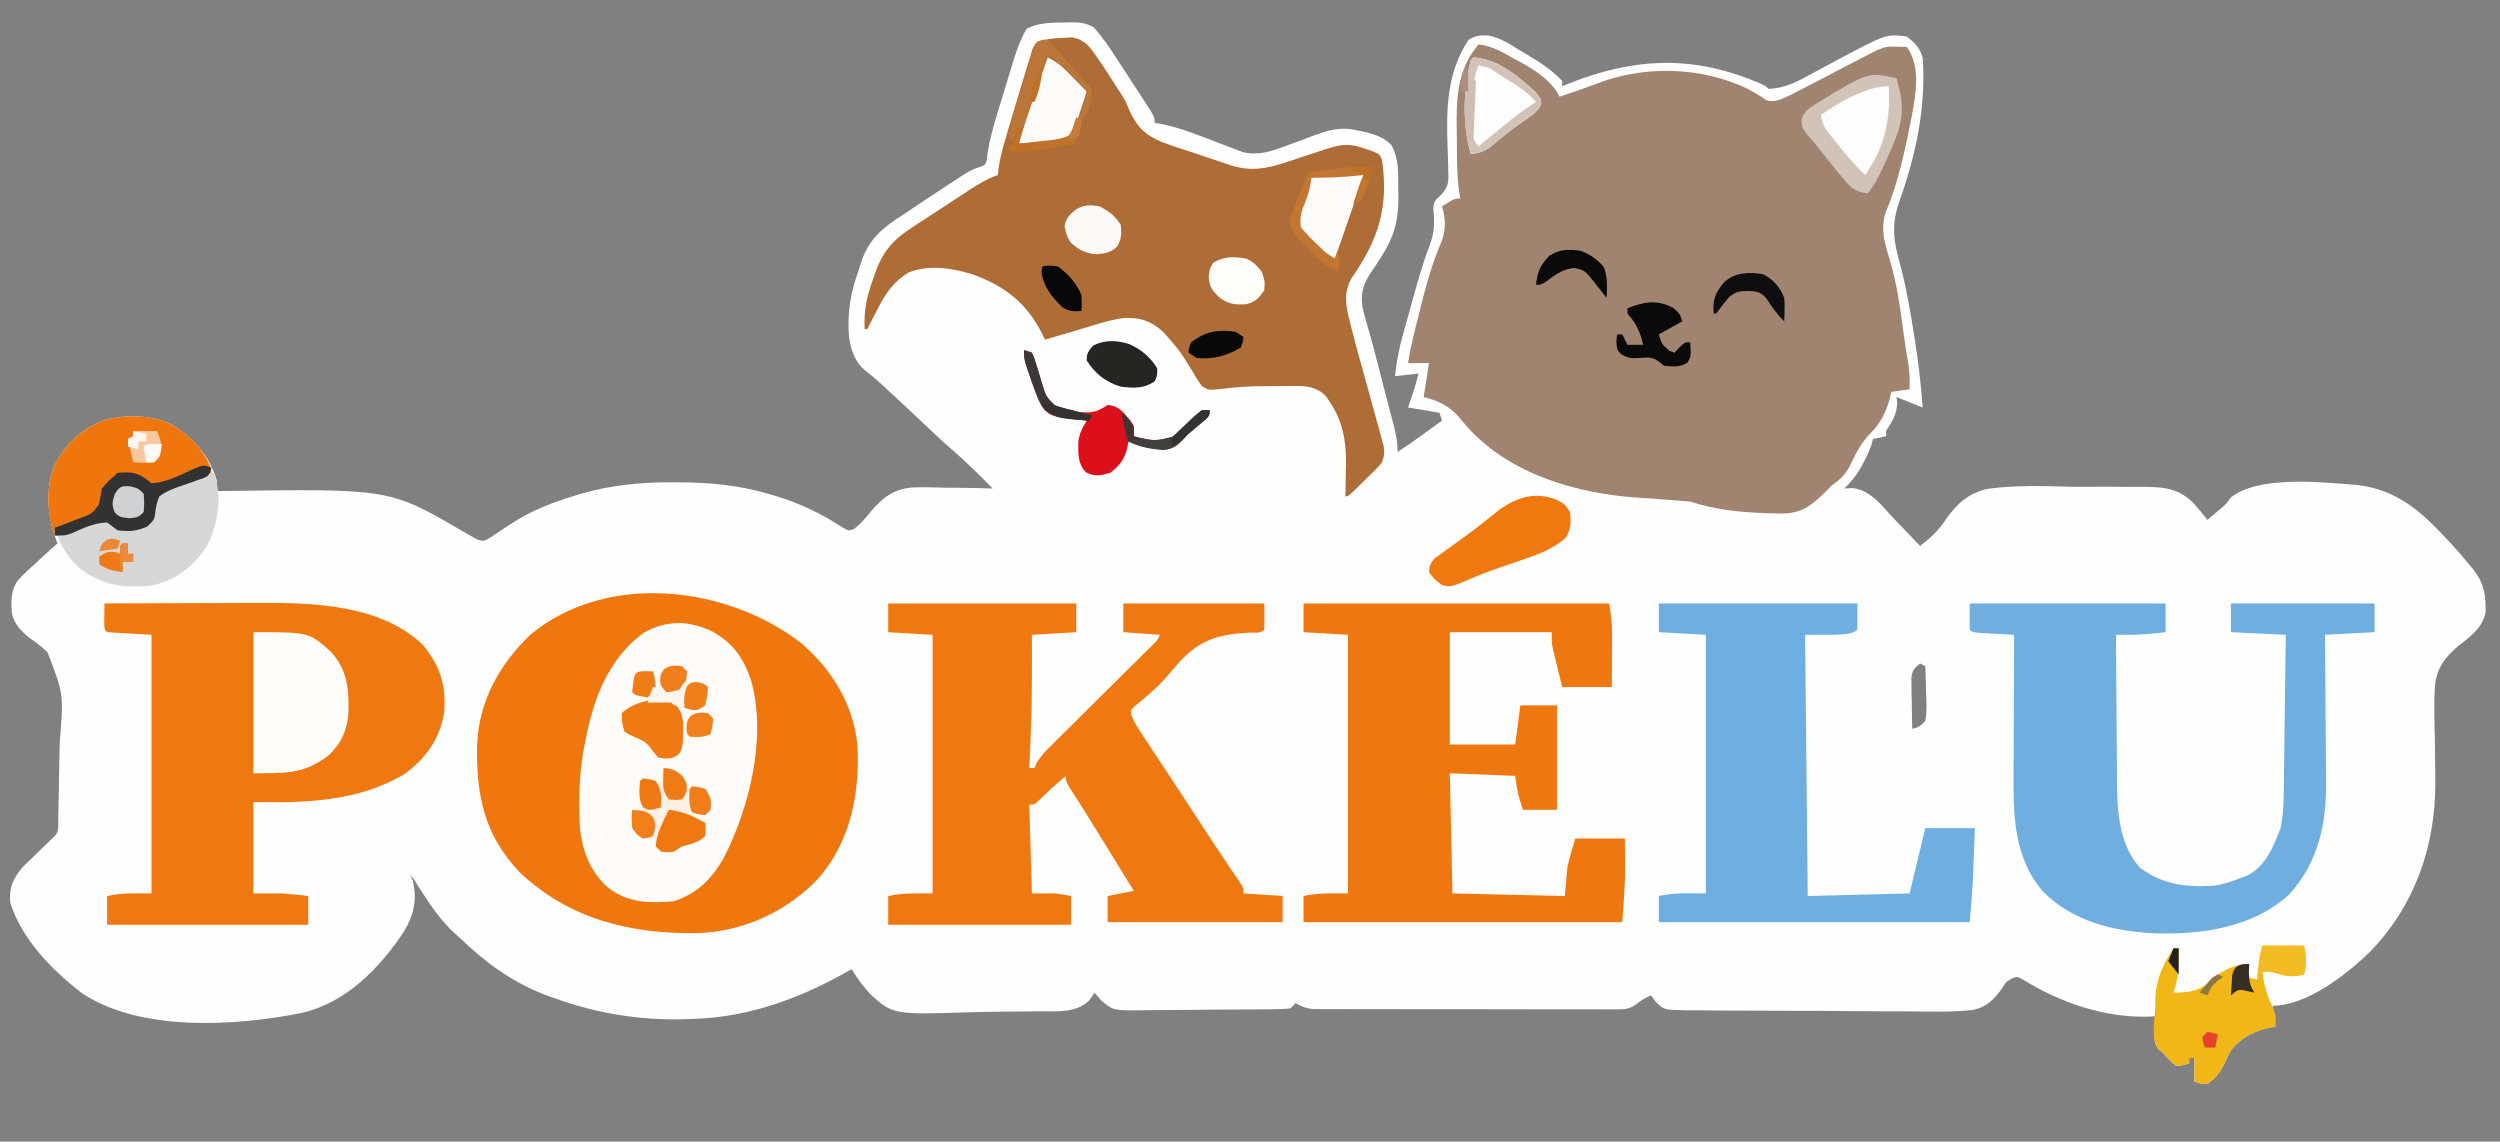 <?xml version="1.0" encoding="UTF-8"?>
<svg version="1.1" xmlns="http://www.w3.org/2000/svg" width="957" height="437">
<rect width="100%" height="100%" fill="#808080" stroke="none"/>
<path d="M0 0 C0.742 -0.024 1.484 -0.049 2.248 -0.074 C5.725 -0.093 7.936 0.106 11.035 1.77 C14.631 5.669 17.437 9.992 20.312 14.438 C20.929 15.379 21.546 16.32 22.182 17.29 C23.942 19.98 25.69 22.677 27.438 25.375 C28.26 26.628 29.082 27.881 29.906 29.133 C34.438 36.097 34.438 36.097 34.438 38.375 C35.631 38.598 36.825 38.821 38.055 39.051 C45.423 40.685 52.414 43.575 59.441 46.288 C61.27 46.991 63.108 47.674 64.945 48.355 C66.024 48.767 67.104 49.178 68.215 49.602 C74.07 51.006 79.027 49.35 84.527 47.273 C86.199 46.662 86.199 46.662 87.904 46.039 C90.217 45.18 92.527 44.313 94.834 43.438 C101.293 41.094 105.709 39.743 112.438 41.375 C113.371 41.566 114.304 41.757 115.266 41.953 C119.315 43.076 121.909 43.872 125 46.812 C128.078 52.3 127.655 57.919 127.688 64.062 C127.718 65.496 127.718 65.496 127.75 66.959 C127.797 75.497 126.183 81.815 121.598 89.031 C121.093 89.828 120.588 90.625 120.068 91.445 C119.029 93.056 117.956 94.645 116.85 96.211 C113.872 101.058 113.071 104.493 114.258 110.141 C115.008 113.117 115.85 116.058 116.736 118.996 C117.7 122.265 118.531 125.563 119.368 128.867 C120.016 131.427 120.677 133.982 121.344 136.537 C121.564 137.383 121.785 138.229 122.012 139.1 C122.468 140.849 122.926 142.597 123.385 144.344 C124.058 146.912 124.725 149.481 125.391 152.051 C125.597 152.83 125.803 153.609 126.015 154.412 C126.91 157.878 127.438 160.769 127.438 164.375 C133.263 160.596 138.838 156.48 144.438 152.375 C144.107 151.385 143.778 150.395 143.438 149.375 C139.477 148.715 135.518 148.055 131.438 147.375 C132.186 145.161 132.935 142.948 133.684 140.734 C134.353 138.64 134.904 136.508 135.438 134.375 C132.468 134.705 129.498 135.035 126.438 135.375 C127.027 129.76 128.049 124.533 129.582 119.105 C129.793 118.344 130.004 117.582 130.222 116.797 C130.667 115.196 131.115 113.595 131.566 111.995 C132.245 109.581 132.913 107.165 133.58 104.748 C135.427 98.114 137.284 91.568 139.766 85.137 C141.638 80.204 141.603 76.315 141.09 71.102 C141.438 68.375 141.438 68.375 143.935 66.156 C147.148 62.586 146.989 60.893 146.82 56.16 C146.806 55.468 146.792 54.776 146.777 54.063 C146.73 51.853 146.649 49.646 146.562 47.438 C146.054 32.952 146.281 19.235 154.562 6.668 C157.035 4.963 159.205 4.834 162.164 4.952 C166.599 5.777 170.203 8.16 174 10.5 C174.811 10.974 175.623 11.449 176.459 11.938 C181.439 14.912 186.478 18.079 190.438 22.375 C190.438 23.035 190.438 23.695 190.438 24.375 C191.926 23.778 191.926 23.778 193.445 23.168 C218.714 13.216 241.13 12.509 266.242 23.324 C268.438 24.375 268.438 24.375 269.438 25.375 C276.405 25.184 281.739 21.902 287.75 18.625 C289.725 17.567 291.7 16.51 293.676 15.453 C295.114 14.68 295.114 14.68 296.581 13.891 C314.521 4.367 314.521 4.367 322.438 5.375 C325.597 7.916 327.153 9.521 328.438 13.375 C329.809 32.731 325.773 50.902 319.318 69.086 C316.485 77.315 317.261 83.639 319.625 91.875 C322.105 101.113 323.729 110.434 325.188 119.875 C325.347 120.894 325.347 120.894 325.51 121.934 C326.83 130.404 327.827 138.824 328.438 147.375 C325.137 146.055 321.837 144.735 318.438 143.375 C318.52 144.221 318.603 145.066 318.688 145.938 C318.362 150.41 316.773 152.579 314.438 156.375 C314.438 157.035 314.438 157.695 314.438 158.375 C312.788 158.705 311.137 159.035 309.438 159.375 C309.231 160.159 309.025 160.942 308.812 161.75 C306.506 167.832 303.28 173.937 298.438 178.375 C300.077 178.296 300.077 178.296 301.75 178.215 C308.673 179.08 312.907 185.119 317.438 189.938 C318.411 190.946 319.386 191.953 320.363 192.959 C322.738 195.416 325.095 197.888 327.438 200.375 C331.223 197.434 334.435 194.62 337.04 190.565 C341.347 184.375 345.776 180.199 353.304 178.505 C363.96 177.034 374.799 177.443 385.521 177.704 C389.079 177.765 392.634 177.73 396.193 177.694 C399.649 177.67 403.104 177.7 406.56 177.747 C408.197 177.765 409.835 177.767 411.473 177.753 C419.365 177.722 425.569 177.808 431.549 183.422 C433.661 185.645 435.576 187.938 437.438 190.375 C438.171 189.757 438.171 189.757 438.919 189.126 C440.085 188.142 441.252 187.159 442.418 186.176 C444.555 184.386 444.555 184.386 446.335 181.874 C457.224 173.102 482.151 176.055 495.35 177.095 C509.757 178.978 518.857 186.763 528.5 197.125 C529.284 197.958 530.069 198.792 530.877 199.65 C533.105 202.085 535.244 204.566 537.348 207.109 C537.976 207.857 538.604 208.605 539.252 209.375 C543.314 214.75 544.078 218.991 543.926 225.685 C542.865 231.525 538.2 235.044 533.655 238.477 C528.319 243.087 525.311 246.824 524.517 253.996 C524.139 260.791 524.309 267.576 524.5 274.375 C524.582 279 524.633 283.624 524.66 288.25 C524.672 289.932 524.672 289.932 524.684 291.647 C524.595 315.645 516.688 338.181 499.812 355.562 C491 364.229 475.457 376.375 462.438 376.375 C462.767 379.015 463.098 381.655 463.438 384.375 C462.757 384.478 462.076 384.581 461.375 384.688 C455.094 386.157 450.562 388.358 446.438 393.375 C445.382 395.368 444.428 397.395 443.465 399.434 C441.896 402.399 440.103 404.36 437.438 406.375 C434.625 406.188 434.625 406.188 432.438 405.375 C432.438 402.405 432.438 399.435 432.438 396.375 C431.777 396.375 431.118 396.375 430.438 396.375 C430.438 397.035 430.438 397.695 430.438 398.375 C428.25 399.188 428.25 399.188 425.438 399.375 C422.812 397.125 422.812 397.125 420.438 394.375 C419.897 393.941 419.357 393.506 418.801 393.059 C416.826 390.619 417.141 388.772 417.25 385.688 C417.291 384.197 417.291 384.197 417.332 382.676 C417.367 381.917 417.402 381.157 417.438 380.375 C416.852 380.421 416.267 380.468 415.664 380.516 C398.619 381.232 381.08 375.242 366.777 366.316 C364.524 365.119 364.524 365.119 362.513 366 C360.278 367.296 360.278 367.296 358.818 369.717 C355.771 374.005 353.007 376.799 347.846 377.956 C339.653 378.898 331.399 378.648 323.168 378.527 C320.481 378.521 317.795 378.519 315.108 378.52 C309.492 378.516 303.877 378.473 298.261 378.404 C291.776 378.325 285.292 378.299 278.807 378.303 C272.55 378.306 266.293 378.28 260.037 378.239 C257.381 378.223 254.725 378.213 252.069 378.209 C248.363 378.198 244.659 378.155 240.954 378.101 C239.307 378.105 239.307 378.105 237.627 378.108 C229.358 377.934 229.358 377.934 226.218 374.83 C225.63 374.02 225.043 373.21 224.438 372.375 C222.249 373.391 220.463 374.353 218.619 375.926 C215.953 377.697 214.455 377.75 211.276 377.749 C209.711 377.76 209.711 377.76 208.115 377.77 C206.976 377.763 205.837 377.755 204.664 377.747 C203.46 377.751 202.257 377.755 201.017 377.758 C197.719 377.765 194.422 377.758 191.124 377.745 C187.672 377.734 184.22 377.738 180.768 377.74 C174.971 377.741 169.174 377.73 163.377 377.711 C156.676 377.69 149.976 377.687 143.275 377.693 C136.827 377.698 130.38 377.693 123.932 377.682 C121.189 377.677 118.446 377.676 115.702 377.678 C111.872 377.68 108.041 377.666 104.211 377.65 C102.503 377.653 102.503 377.653 100.76 377.657 C99.717 377.65 98.674 377.643 97.599 377.636 C96.694 377.634 95.788 377.632 94.855 377.629 C92.29 377.359 90.648 376.671 88.438 375.375 C87.778 376.035 87.118 376.695 86.438 377.375 C83.663 377.656 83.663 377.656 80.079 377.697 C79.427 377.707 78.775 377.717 78.103 377.727 C75.94 377.757 73.777 377.77 71.613 377.781 C70.108 377.793 68.603 377.804 67.098 377.816 C63.938 377.837 60.778 377.849 57.618 377.855 C53.581 377.866 49.544 377.914 45.507 377.971 C42.395 378.009 39.284 378.019 36.172 378.022 C34.685 378.028 33.197 378.044 31.71 378.071 C18.62 378.286 18.62 378.286 13.969 374.334 C13.134 373.358 12.298 372.381 11.438 371.375 C10.442 372.826 10.442 372.826 9.426 374.305 C4.23 379.443 -3.53 378.428 -10.371 378.488 C-11.941 378.515 -13.511 378.543 -15.08 378.57 C-18.371 378.62 -21.661 378.643 -24.953 378.652 C-28.304 378.664 -31.649 378.727 -34.999 378.836 C-65.728 379.825 -65.728 379.825 -74.42 371.915 C-77.165 368.893 -79.418 365.851 -81.562 362.375 C-82.549 362.928 -83.536 363.48 -84.552 364.049 C-102.102 373.832 -121.289 380.711 -141.562 381.375 C-143.397 381.452 -143.397 381.452 -145.27 381.531 C-162.556 382.03 -179.339 379.31 -195.562 373.375 C-196.605 373.006 -197.648 372.638 -198.723 372.258 C-211.338 367.438 -221.921 359.729 -231.562 350.375 C-232.235 349.776 -232.908 349.176 -233.602 348.559 C-239.338 343.267 -243.366 336.995 -247.559 330.473 C-249.256 327.612 -249.256 327.612 -250.562 326.375 C-250.232 327.035 -249.903 327.695 -249.562 328.375 C-247.791 335.971 -249.143 341.603 -253.04 348.144 C-262.447 362.242 -275.204 375.27 -292.16 379.152 C-317.489 384.157 -353.589 386.475 -376.017 371.672 C-387.424 362.974 -399.371 350.853 -403.646 336.817 C-404.115 331.201 -402.622 327.838 -399.098 323.52 C-397.637 322.045 -396.145 320.601 -394.625 319.188 C-393.493 318.065 -393.493 318.065 -392.338 316.92 C-390.437 315.043 -388.511 313.202 -386.562 311.375 C-384.796 309.609 -385.343 307.068 -385.274 304.669 C-385.239 303.446 -385.204 302.224 -385.167 300.964 C-385.053 296.067 -384.971 291.17 -384.91 286.272 C-384.864 282.56 -384.798 278.852 -384.678 275.142 C-383.195 257.093 -383.195 257.093 -389.371 241.058 C-391.595 238.881 -393.98 237.105 -396.562 235.375 C-399.907 232.454 -402.206 230.17 -403.087 225.733 C-403.316 221.191 -403.417 217.746 -400.96 213.805 C-398.775 211.409 -396.501 209.261 -394.062 207.125 C-393.252 206.368 -392.441 205.612 -391.605 204.832 C-389.616 202.983 -387.604 201.167 -385.562 199.375 C-385.775 198.807 -385.987 198.238 -386.206 197.652 C-389.44 188.573 -390.31 178.615 -386.664 169.465 C-382.28 161.148 -376.498 155.727 -367.793 152.277 C-359.327 149.912 -350.069 150.135 -342.062 153.812 C-333.633 158.692 -327.309 165.924 -324.562 175.375 C-324.562 176.695 -324.562 178.015 -324.562 179.375 C-323.024 179.351 -323.024 179.351 -321.455 179.327 C-258.457 178.45 -258.457 178.45 -230.629 194.641 C-229.617 195.213 -228.605 195.785 -227.562 196.375 C-226.727 196.855 -225.892 197.334 -225.031 197.828 C-222.424 198.667 -222.424 198.667 -219.652 197.031 C-218.612 196.32 -217.572 195.608 -216.5 194.875 C-215.336 194.114 -214.169 193.356 -213 192.602 C-212.419 192.222 -211.837 191.842 -211.238 191.45 C-203.805 186.681 -195.964 183.684 -187.562 181.125 C-186.756 180.879 -185.95 180.632 -185.119 180.378 C-173.486 176.998 -162.154 175.965 -150.062 176 C-149.361 176.001 -148.66 176.001 -147.938 176.002 C-136.116 176.044 -124.947 177.041 -113.562 180.375 C-112.82 180.589 -112.078 180.804 -111.313 181.024 C-101.866 183.846 -93.693 187.676 -85.418 193.031 C-82.783 194.65 -82.783 194.65 -80.729 193.868 C-78.209 192.131 -76.526 189.994 -74.597 187.642 C-69.862 182.101 -65.909 178.695 -58.49 177.98 C-54.23 177.822 -50.008 177.906 -45.75 178.062 C-43.979 178.08 -42.207 178.091 -40.436 178.096 C-36.141 178.121 -31.855 178.225 -27.562 178.375 C-32.772 173.069 -38.005 167.875 -43.65 163.033 C-46.962 160.162 -50.128 157.136 -53.312 154.125 C-58.272 149.458 -63.237 144.798 -68.25 140.188 C-69.617 138.929 -69.617 138.929 -71.012 137.645 C-72.72 136.125 -74.48 134.661 -76.285 133.258 C-80.424 129.836 -81.719 125.518 -82.562 120.375 C-83.301 111.09 -81.949 103.345 -78.812 94.625 C-78.484 93.567 -78.155 92.508 -77.816 91.418 C-74.632 82.4 -69.455 78.435 -61.562 73.375 C-60.451 72.626 -59.342 71.874 -58.236 71.119 C-55.452 69.228 -52.645 67.377 -49.823 65.543 C-48.097 64.42 -46.378 63.287 -44.658 62.154 C-43.004 61.074 -43.004 61.074 -41.316 59.973 C-40.33 59.328 -39.343 58.684 -38.326 58.02 C-35.562 56.375 -35.562 56.375 -32.764 55.399 C-30.434 54.615 -30.434 54.615 -29.828 52.634 C-29.749 51.894 -29.671 51.153 -29.59 50.391 C-28.813 45.345 -27.549 40.608 -26.066 35.734 C-25.831 34.959 -25.595 34.183 -25.353 33.383 C-24.863 31.778 -24.371 30.173 -23.877 28.569 C-23.123 26.119 -22.38 23.665 -21.639 21.211 C-21.157 19.635 -20.675 18.06 -20.191 16.484 C-19.863 15.397 -19.863 15.397 -19.528 14.287 C-18.228 10.098 -16.783 6.187 -14.562 2.375 C-9.913 0.006 -5.116 0.009 0 0 Z M327.438 245.375 C325.274 247.099 324.499 247.951 324.097 250.735 C324.113 251.641 324.128 252.547 324.145 253.48 C324.154 254.463 324.164 255.446 324.174 256.459 C324.199 257.483 324.224 258.507 324.25 259.562 C324.264 260.598 324.277 261.634 324.291 262.701 C324.326 265.26 324.376 267.817 324.438 270.375 C327.113 269.651 327.113 269.651 329.438 267.375 C330.101 263.808 329.905 260.3 329.75 256.688 C329.727 255.699 329.705 254.711 329.682 253.693 C329.623 251.252 329.54 248.814 329.438 246.375 C328.777 246.045 328.118 245.715 327.438 245.375 Z " fill="#FEFEFE" transform="translate(407.562,8.625)"/>
<path d="M0 0 C5.228 0.567 9.363 3.113 13.875 5.625 C15.041 6.246 15.041 6.246 16.23 6.879 C21.961 10.048 27.986 13.972 31 20 C36.763 18.122 42.46 16.113 48.129 13.965 C65.826 8.018 86.122 8.941 103 17 C105.456 18.346 107.804 19.68 110.078 21.312 C113.481 22.53 116.618 20.644 119.775 19.172 C121.739 18.19 123.686 17.179 125.629 16.156 C126.341 15.786 127.053 15.417 127.787 15.036 C130.048 13.861 132.305 12.681 134.562 11.5 C136.824 10.32 139.086 9.141 141.349 7.964 C142.753 7.234 144.155 6.502 145.556 5.767 C155.279 0.704 155.279 0.704 160.312 0.875 C161.529 0.916 162.746 0.958 164 1 C169.355 8.809 167.373 18.745 165.812 27.562 C163.335 40.038 160.733 52.895 155.699 64.613 C153.877 70.832 155.44 76.192 157.312 82.125 C160.105 91.523 161.474 100.931 162.691 110.64 C163.246 114.879 163.962 119.092 164.668 123.309 C165.028 126.23 165.056 129.06 165 132 C162.69 132.33 160.38 132.66 158 133 C157.629 134.516 157.629 134.516 157.25 136.062 C155.736 141.302 153.551 145.524 149.582 149.301 C145.988 153.058 144.115 157.307 141.844 161.941 C139.899 165.168 138.031 166.817 135 169 C133.824 170.207 133.824 170.207 132.625 171.438 C127.271 176.664 123.535 179.597 115.83 179.592 C114.958 179.562 114.086 179.531 113.188 179.5 C112.277 179.484 111.366 179.469 110.428 179.453 C100.625 179.168 90.343 178.114 81 175 C78.439 174.757 75.89 174.556 73.324 174.387 C71.757 174.272 70.19 174.157 68.623 174.041 C66.173 173.863 63.723 173.69 61.272 173.529 C37.673 171.955 12.297 164.722 -4.156 146.629 C-5.478 145.081 -6.8 143.533 -8.121 141.984 C-11.828 138.069 -15.768 136.308 -21 135 C-20.34 130.71 -19.68 126.42 -19 122 C-21.64 122 -24.28 122 -27 122 C-26.009 115.566 -24.397 109.315 -22.781 103.017 C-22.258 100.969 -21.746 98.919 -21.234 96.869 C-19.306 89.276 -17.041 82.094 -13.944 74.869 C-12.486 70.437 -12.635 66.437 -14 62 C-9.25 59 -9.25 59 -7 59 C-7.16 58.003 -7.32 57.006 -7.485 55.979 C-8.349 49.905 -8.263 43.783 -8.295 37.66 C-8.307 36.147 -8.327 34.635 -8.357 33.123 C-8.591 21.132 -8.262 9.513 0 0 Z " fill="#A08470" transform="translate(566,17)"/>
<path d="M0 0 C11.792 10.04 20.063 23.568 21.596 39.12 C22.54 57.467 19.062 75.761 6.762 90.047 C-5.506 102.887 -22.028 110.538 -39.812 111.078 C-65.338 111.422 -88.5 105.808 -107.625 87.875 C-121.3 73.467 -124.331 58.344 -124.004 39.184 C-123.304 22.384 -115.657 8.44 -103.625 -3.125 C-74.546 -27.311 -28.716 -22.096 0 0 Z " fill="#EF770E" transform="translate(306.625,246.125)"/>
<path d="M0 0 C1.203 -0.072 2.405 -0.144 3.645 -0.219 C8.695 0.806 10.338 3.394 13.188 7.5 C13.645 8.152 14.102 8.804 14.573 9.476 C15.963 11.524 17.299 13.598 18.625 15.688 C19.064 16.366 19.503 17.045 19.955 17.744 C20.402 18.441 20.848 19.138 21.309 19.855 C22.024 20.946 22.024 20.946 22.753 22.059 C24.188 24.5 24.188 24.5 25.393 27.45 C28.293 33.916 31.356 37.09 37.783 39.807 C41.28 41.123 44.802 42.319 48.366 43.442 C51.131 44.314 53.868 45.249 56.607 46.197 C58.371 46.788 60.136 47.374 61.902 47.957 C62.714 48.231 63.526 48.505 64.362 48.787 C71.94 51.141 77.722 50.193 85.262 47.688 C86.341 47.334 87.421 46.981 88.533 46.617 C89.636 46.249 90.739 45.88 91.875 45.5 C94.086 44.768 96.299 44.039 98.512 43.312 C99.482 42.989 100.452 42.665 101.452 42.332 C106.929 40.666 109.952 40.401 115.438 42.312 C117.023 42.848 117.023 42.848 118.641 43.395 C121.188 44.5 121.188 44.5 122.188 46.5 C124.887 64.706 120.887 77.21 110.494 92.104 C107.498 97.598 108.3 102.438 109.812 108.25 C109.996 108.992 110.18 109.733 110.37 110.498 C112.06 117.225 113.938 123.901 115.812 130.578 C117.425 136.336 119.011 142.1 120.562 147.875 C120.975 149.365 120.975 149.365 121.396 150.885 C121.644 151.818 121.893 152.75 122.148 153.711 C122.373 154.539 122.598 155.367 122.83 156.22 C123.225 158.74 123.116 160.132 122.188 162.5 C120.896 164.147 120.896 164.147 119.281 165.734 C118.702 166.308 118.124 166.882 117.527 167.473 C116.92 168.059 116.313 168.646 115.688 169.25 C115.08 169.852 114.473 170.454 113.848 171.074 C109.342 175.5 109.342 175.5 108.188 175.5 C108.203 174.916 108.219 174.332 108.235 173.731 C108.298 171.029 108.337 168.327 108.375 165.625 C108.4 164.707 108.425 163.789 108.451 162.844 C108.54 154.434 107.123 146.573 102.312 139.5 C101.841 138.778 101.369 138.056 100.883 137.312 C98.159 134.4 95.261 133.591 91.332 133.257 C90.303 133.261 89.275 133.265 88.215 133.27 C87.067 133.271 85.919 133.273 84.736 133.275 C83.545 133.288 82.353 133.3 81.125 133.312 C79.378 133.313 79.378 133.313 77.596 133.314 C71.839 133.343 66.343 133.603 60.641 134.406 C55.752 134.849 55.752 134.849 53.459 133.43 C52.04 131.764 51.034 130.116 50 128.188 C49.194 126.89 48.383 125.596 47.566 124.305 C46.977 123.337 46.977 123.337 46.375 122.351 C44.626 119.625 42.587 117.231 40.438 114.812 C39.762 114.046 39.087 113.279 38.391 112.488 C33.807 108.351 29.701 107 23.646 107.216 C19.135 107.737 14.889 109.035 10.562 110.375 C9.66 110.644 8.758 110.914 7.828 111.191 C6.08 111.714 4.334 112.241 2.589 112.772 C-0.535 113.719 -3.671 114.614 -6.812 115.5 C-7.141 114.799 -7.47 114.097 -7.809 113.375 C-13.762 101.501 -22.109 95.039 -34.469 90.531 C-42.176 88.139 -50.998 86.745 -58.75 89.688 C-64.913 93.335 -67.993 98.102 -71.125 104.312 C-71.484 105.005 -71.843 105.698 -72.213 106.412 C-73.088 108.104 -73.951 109.801 -74.812 111.5 C-75.142 111.5 -75.472 111.5 -75.812 111.5 C-76.189 104.342 -75.032 98.943 -72.562 92.25 C-72.262 91.379 -71.962 90.507 -71.652 89.609 C-68.538 80.917 -64.267 76.785 -56.625 71.875 C-55.838 71.361 -55.051 70.847 -54.24 70.317 C-52.595 69.244 -50.947 68.175 -49.298 67.109 C-46.864 65.534 -44.443 63.941 -42.023 62.344 C-40.516 61.354 -39.008 60.364 -37.5 59.375 C-36.802 58.914 -36.103 58.453 -35.384 57.978 C-31.952 55.747 -28.711 53.842 -24.812 52.5 C-24.715 51.581 -24.617 50.662 -24.516 49.715 C-23.746 44.356 -22.11 39.239 -20.562 34.062 C-20.25 33.005 -19.937 31.948 -19.615 30.858 C-18.688 27.737 -17.752 24.618 -16.812 21.5 C-16.424 20.207 -16.424 20.207 -16.027 18.888 C-11.628 4.335 -11.628 4.335 -9.812 1.5 C-6.423 0.37 -3.571 0.152 0 0 Z " fill="#AE6D36" transform="translate(406.812,14.5)"/>
<path d="M0 0 C9.389 -0.047 18.779 -0.082 28.168 -0.104 C32.529 -0.114 36.891 -0.128 41.252 -0.151 C45.473 -0.173 49.694 -0.185 53.915 -0.19 C55.513 -0.193 57.112 -0.201 58.71 -0.211 C79.842 -0.35 106.044 0.441 122 16 C128.623 24.14 130.895 31.559 130 42 C128.235 52.07 122.98 59.358 114.777 65.336 C97.328 75.791 76.764 76.449 57 76 C57 87.55 57 99.1 57 111 C60.63 111 64.26 111 68 111 C71.359 111.225 74.654 111.612 78 112 C78 115.63 78 119.26 78 123 C52.59 123 27.18 123 1 123 C1 119.37 1 115.74 1 112 C6.908 110.723 11.604 111 18 111 C18 78.33 18 45.66 18 12 C12.39 11.67 6.78 11.34 1 11 C0 10 0 10 -0.098 7.715 C-0.086 6.798 -0.074 5.882 -0.062 4.938 C-0.053 4.018 -0.044 3.099 -0.035 2.152 C-0.024 1.442 -0.012 0.732 0 0 Z " fill="#EF7810" transform="translate(40,231)"/>
<path d="M0 0 C23.76 0 47.52 0 72 0 C72 3.63 72 7.26 72 11 C63.585 11.495 63.585 11.495 55 12 C55.012 13.754 55.023 15.509 55.035 17.316 C55.104 32.576 54.839 47.763 54 63 C54.66 63 55.32 63 56 63 C56.24 62.434 56.481 61.868 56.729 61.285 C58.263 58.528 60.1 56.668 62.342 54.447 C63.24 53.553 64.137 52.658 65.062 51.737 C66.043 50.77 67.023 49.803 68.004 48.836 C69.008 47.838 70.012 46.84 71.015 45.841 C73.652 43.217 76.295 40.598 78.939 37.982 C83.177 33.787 87.407 29.586 91.635 25.382 C93.113 23.914 94.595 22.449 96.077 20.985 C96.971 20.097 97.866 19.209 98.787 18.294 C99.579 17.512 100.37 16.729 101.185 15.922 C103.059 14.123 103.059 14.123 104 12 C97.07 11.505 97.07 11.505 90 11 C90 7.37 90 3.74 90 0 C107.82 0 125.64 0 144 0 C144 3.3 144 6.6 144 10 C142.438 11.562 140.858 11.123 138.688 11.156 C127.062 11.725 119.717 13.545 111.625 22.25 C109.68 24.437 107.772 26.649 105.888 28.889 C103.39 31.682 100.642 34.078 97.775 36.483 C97.189 36.984 96.603 37.484 96 38 C95.408 38.477 94.816 38.955 94.206 39.446 C92.78 40.926 92.78 40.926 93.143 42.912 C94.116 45.284 95.294 47.264 96.711 49.402 C97.287 50.279 97.863 51.155 98.457 52.057 C99.09 53.008 99.723 53.958 100.375 54.938 C101.738 57.005 103.102 59.073 104.465 61.141 C105.203 62.256 105.941 63.371 106.679 64.486 C109.112 68.165 111.528 71.855 113.941 75.547 C114.357 76.182 114.773 76.818 115.201 77.473 C116.036 78.75 116.872 80.028 117.707 81.306 C119.667 84.303 121.628 87.298 123.59 90.293 C123.956 90.853 124.323 91.414 124.701 91.991 C126.56 94.829 128.437 97.654 130.344 100.459 C131.078 101.541 131.811 102.623 132.566 103.738 C133.227 104.704 133.888 105.67 134.569 106.665 C136 109 136 109 136 111 C140.95 111.33 145.9 111.66 151 112 C151 115.3 151 118.6 151 122 C128.89 122 106.78 122 84 122 C84 118.7 84 115.4 84 112 C88.95 111.01 88.95 111.01 94 110 C91.911 106.599 89.821 103.199 87.731 99.799 C86.996 98.603 86.261 97.407 85.526 96.211 C81.947 90.385 78.367 84.559 74.711 78.781 C74.245 78.044 73.779 77.307 73.298 76.547 C72.451 75.211 71.6 73.878 70.745 72.547 C68 68.219 68 68.219 68 66 C62.676 70.572 62.676 70.572 57.625 75.438 C56 77 56 77 54 77 C54.33 88.22 54.66 99.44 55 111 C57.97 111 60.94 111 64 111 C66.008 111.282 68.014 111.593 70 112 C70 115.63 70 119.26 70 123 C46.9 123 23.8 123 0 123 C0 119.37 0 115.74 0 112 C5.908 110.723 10.604 111 17 111 C17 78.33 17 45.66 17 12 C11.39 11.67 5.78 11.34 0 11 C0 7.37 0 3.74 0 0 Z " fill="#EF7810" transform="translate(340,231)"/>
<path d="M0 0 C38.61 0 77.22 0 117 0 C117.73 4.38 118.119 7.918 118.098 12.273 C118.093 14.004 118.093 14.004 118.088 15.77 C118.075 17.554 118.075 17.554 118.062 19.375 C118.058 20.588 118.053 21.801 118.049 23.051 C118.037 26.034 118.019 29.017 118 32 C111.73 32 105.46 32 99 32 C98.01 27.916 98.01 27.916 97 23.75 C96.687 22.473 96.687 22.473 96.367 21.171 C96.205 20.491 96.042 19.81 95.875 19.109 C95.707 18.418 95.54 17.727 95.367 17.015 C95 15 95 15 95 11 C82.13 11 69.26 11 56 11 C56 25.19 56 39.38 56 54 C64.25 54 72.5 54 81 54 C81.66 49.05 82.32 44.1 83 39 C87.62 39 92.24 39 97 39 C97 52.2 97 65.4 97 79 C92.71 79 88.42 79 84 79 C82 73 82 73 81 66 C72.75 65.67 64.5 65.34 56 65 C56.33 80.18 56.66 95.36 57 111 C71.19 111.33 85.38 111.66 100 112 C100.33 108.37 100.66 104.74 101 101 C101.813 97.246 102.899 93.686 104 90 C110.27 90 116.54 90 123 90 C123.021 92.681 123.041 95.362 123.062 98.125 C123.072 98.937 123.081 99.75 123.09 100.586 C123.116 107.813 122.521 114.713 122 122 C81.74 122 41.48 122 0 122 C0 118.7 0 115.4 0 112 C5.908 110.723 10.604 111 17 111 C17 78.33 17 45.66 17 12 C11.39 11.67 5.78 11.34 0 11 C0 7.37 0 3.74 0 0 Z " fill="#EF770F" transform="translate(499,231)"/>
<path d="M0 0 C24.75 0 49.5 0 75 0 C75 3.63 75 7.26 75 11 C70.07 11.556 65.271 12.029 60.308 12.014 C59.097 12.011 59.097 12.011 57.861 12.008 C56.94 12.004 56.94 12.004 56 12 C56.038 20.903 56.098 29.805 56.184 38.707 C56.223 42.842 56.255 46.977 56.271 51.112 C56.286 55.113 56.321 59.113 56.368 63.114 C56.383 64.63 56.391 66.146 56.392 67.662 C56.405 79.172 57.082 91.918 65 101 C73.85 107.778 83.119 108.756 94 108 C97.517 107.358 100.695 106.353 104 105 C104.71 104.729 105.421 104.459 106.152 104.18 C113.354 100.668 116.234 93.127 119 86 C119.89 81.662 120.148 77.5 120.205 73.077 C120.215 72.413 120.225 71.748 120.235 71.064 C120.267 68.889 120.292 66.714 120.316 64.539 C120.337 63.023 120.358 61.507 120.379 59.991 C120.434 56.016 120.484 52.041 120.532 48.066 C120.583 44.003 120.638 39.941 120.693 35.879 C120.801 27.919 120.902 19.96 121 12 C114.07 11.67 107.14 11.34 100 11 C100 7.37 100 3.74 100 0 C118.15 0 136.3 0 155 0 C155 3.63 155 7.26 155 11 C148.73 11.33 142.46 11.66 136 12 C136.021 14.042 136.042 16.084 136.063 18.188 C136.13 24.993 136.174 31.798 136.207 38.603 C136.228 42.723 136.256 46.842 136.302 50.961 C136.346 54.949 136.369 58.936 136.38 62.924 C136.387 64.433 136.401 65.942 136.423 67.45 C136.651 83.85 133.776 98.562 122.5 111.188 C108.667 124.107 88.794 126.833 70.641 126.258 C54.801 125.491 39.045 121.637 27.688 109.875 C17.411 97.543 16.7 82.63 16.805 67.371 C16.808 65.77 16.811 64.168 16.813 62.567 C16.821 58.38 16.84 54.193 16.863 50.006 C16.883 45.722 16.892 41.438 16.902 37.154 C16.924 28.769 16.958 20.385 17 12 C15.857 11.939 14.713 11.879 13.535 11.816 C12.044 11.732 10.553 11.647 9.062 11.562 C8.308 11.523 7.553 11.484 6.775 11.443 C1.113 11.113 1.113 11.113 0 10 C0 6.7 0 3.4 0 0 Z " fill="#70AEE0" transform="translate(754,231)"/>
<path d="M0 0 C25.08 0 50.16 0 76 0 C76 3.3 76 6.6 76 10 C73.802 12.198 69.042 11.808 66 12 C62.7 12 59.4 12 56 12 C56.33 45 56.66 78 57 112 C69.87 111.67 82.74 111.34 96 111 C98.97 98.625 98.97 98.625 102 86 C108.27 86 114.54 86 121 86 C120.857 89.75 120.711 93.5 120.562 97.25 C120.523 98.294 120.484 99.338 120.443 100.414 C120.401 101.458 120.36 102.502 120.316 103.578 C120.28 104.521 120.243 105.463 120.205 106.435 C119.906 111.63 119.432 116.814 119 122 C79.73 122 40.46 122 0 122 C0 118.7 0 115.4 0 112 C6.217 110.618 11.25 111 18 111 C18 78.33 18 45.66 18 12 C12.06 11.67 6.12 11.34 0 11 C0 7.37 0 3.74 0 0 Z " fill="#6FAEE0" transform="translate(635,231)"/>
<path d="M0 0 C8.416 4.686 12.235 10.208 15.246 19.316 C21.182 40.891 14.439 68.147 4.41 87.332 C-0.051 95.092 -5.753 100.563 -14.375 103.438 C-23.636 104.223 -31.646 104.165 -39.375 98.438 C-46.299 92.385 -49.419 84.425 -50.375 75.438 C-50.914 64.34 -50.702 53.327 -48.375 42.438 C-48.118 41.165 -47.862 39.893 -47.598 38.582 C-44.434 23.91 -38.535 9.807 -26 0.715 C-17.387 -4.24 -8.929 -4.111 0 0 Z " fill="#FEFCFB" transform="translate(272.375,241.562)"/>
<path d="M0 0 C6.743 3.886 11.961 8.908 15 16.125 C15.248 17.332 15.248 17.332 15.5 18.562 C14.045 19.318 12.585 20.067 11.125 20.812 C10.22 21.277 9.315 21.741 8.383 22.219 C5.62 23.506 2.902 24.399 0 25.312 C-2.51 26.16 -2.51 26.16 -4.5 27.562 C-5.445 29.882 -5.737 31.954 -6.039 34.434 C-6.5 36.562 -6.5 36.562 -9.125 39.125 C-13.446 40.965 -15.831 41.09 -20.5 40.562 C-21.843 39.575 -23.177 38.577 -24.5 37.562 C-29.416 37.68 -33.691 39.778 -38.133 41.723 C-40.5 42.562 -40.5 42.562 -44.5 42.562 C-47.701 34.158 -47.967 24.096 -44.602 15.652 C-40.218 7.335 -34.435 1.915 -25.73 -1.535 C-17.264 -3.9 -8.006 -3.677 0 0 Z " fill="#EE760D" transform="translate(65.5,162.438)"/>
<path d="M0 0 C21.401 0 21.401 0 29.766 7.605 C36.056 14.522 36.628 21.998 36.371 31.008 C35.947 37.405 33.717 42.334 29.133 46.832 C19.774 54.315 12.59 54 0 54 C0 36.18 0 18.36 0 0 Z " fill="#FEFDFC" transform="translate(97,242)"/>
<path d="M0 0 C5.28 0 10.56 0 16 0 C16.898 4.492 16.903 6.684 16 11 C11.895 12.133 9.24 11.783 5.188 10.562 C4.212 10.275 3.236 9.988 2.23 9.691 C1.494 9.463 0.758 9.235 0 9 C0.415 14.703 1.681 18.804 4.145 23.945 C5.163 26.391 5.339 28.376 5 31 C4.319 31.103 3.639 31.206 2.938 31.312 C-3.343 32.782 -7.875 34.983 -12 40 C-13.055 41.993 -14.009 44.02 -14.973 46.059 C-16.542 49.024 -18.335 50.985 -21 53 C-23.812 52.812 -23.812 52.812 -26 52 C-26 49.03 -26 46.06 -26 43 C-26.66 43 -27.32 43 -28 43 C-28 43.66 -28 44.32 -28 45 C-30.188 45.812 -30.188 45.812 -33 46 C-35.625 43.75 -35.625 43.75 -38 41 C-38.539 40.581 -39.078 40.162 -39.633 39.73 C-42.792 35.732 -41.191 28.842 -41 24 C-40.992 22.943 -40.985 21.886 -40.977 20.797 C-40.71 12.974 -38.209 7.539 -34 1 C-33.34 1 -32.68 1 -32 1 C-31.779 7.098 -31.988 12.216 -34 18 C-27.354 17.973 -23.556 17.261 -18.793 12.566 C-14.99 9.244 -10.049 7 -5 7 C-5.33 8.65 -5.66 10.3 -6 12 C-4.68 12.33 -3.36 12.66 -2 13 C-1.909 12.095 -1.909 12.095 -1.816 11.172 C-1.733 10.373 -1.649 9.573 -1.562 8.75 C-1.481 7.961 -1.4 7.172 -1.316 6.359 C-1 4 -1 4 0 0 Z " fill="#F0B716" transform="translate(866,362)"/>
<path d="M0 0 C2.969 8.906 1.6 19.033 -2.398 27.344 C-7.206 35.317 -13.975 40.575 -23 43 C-33.41 44.387 -42.242 43.305 -51 37 C-55.303 33.121 -58.015 29.453 -60 24 C-57.61 22.963 -55.215 21.945 -52.812 20.938 C-52.139 20.643 -51.465 20.348 -50.771 20.045 C-46.791 18.394 -44.116 17.487 -40 19 C-39.01 19.66 -38.02 20.32 -37 21 C-32.887 21.332 -30.032 21.336 -26.125 20.062 C-23.663 17.673 -23.668 16.846 -23.188 13.562 C-22.439 9.388 -22.439 9.388 -20.527 7.699 C-18.392 6.634 -16.245 5.814 -14 5 C-11.874 4.086 -9.749 3.169 -7.625 2.25 C-2.271 0 -2.271 0 0 0 Z " fill="#D7D7D8" transform="translate(82,181)"/>
<path d="M0 0 C0.345 1.33 0.675 2.665 1 4 C1.186 4.742 1.371 5.485 1.562 6.25 C2.972 15.111 0.873 20.703 -2.812 28.75 C-3.264 29.777 -3.716 30.805 -4.182 31.863 C-6.144 36.257 -7.977 40.227 -11 44 C-15.331 43.514 -17.04 42.383 -19.812 39.062 C-20.494 38.254 -21.176 37.446 -21.879 36.613 C-22.929 35.32 -22.929 35.32 -24 34 C-24.71 33.127 -25.421 32.255 -26.152 31.355 C-28.117 28.915 -30.061 26.46 -32 24 C-32.737 23.18 -33.475 22.36 -34.234 21.516 C-36 19 -36 19 -36.453 16.371 C-35.731 12.594 -33.589 11.639 -30.543 9.547 C-10.723 -2.51 -10.723 -2.51 0 0 Z " fill="#D2C3B8" transform="translate(726,30)"/>
<path d="M0 0 C3.125 1.688 3.125 1.688 5.125 4.688 C5.56 8.603 5.561 10.907 3.625 14.375 C-1.658 19.262 -8.65 21.478 -15.375 23.75 C-16.802 24.24 -18.229 24.731 -19.656 25.223 C-20.7 25.582 -20.7 25.582 -21.764 25.948 C-26.441 27.586 -31.06 29.304 -35.562 31.375 C-40.61 33.375 -40.61 33.375 -43.875 32.688 C-46.75 30.438 -46.75 30.438 -48.875 27.688 C-48.665 25.226 -48.239 24.057 -46.499 22.291 C-45.626 21.663 -45.626 21.663 -44.734 21.023 C-44.082 20.546 -43.43 20.068 -42.758 19.576 C-42.054 19.076 -41.35 18.577 -40.625 18.062 C-39.162 17 -37.7 15.936 -36.238 14.871 C-35.504 14.34 -34.77 13.809 -34.014 13.261 C-32.034 11.805 -30.095 10.311 -28.168 8.785 C-27.599 8.335 -27.03 7.886 -26.444 7.422 C-24.907 6.2 -23.373 4.973 -21.84 3.746 C-14.893 -1.078 -8.087 -3.171 0 0 Z " fill="#EF780F" transform="translate(595.875,191.312)"/>
<path d="M0 0 C9.417 0.525 17.1 7.124 23.875 13.312 C26 16 26 16 25.941 17.934 C24.604 20.87 22.719 21.947 20.062 23.75 C15.248 27.087 10.741 30.629 6.289 34.434 C3.81 36.13 1.956 36.629 -1 37 C-4.291 25.276 -3.877 12.803 -1 1 C-0.67 0.67 -0.34 0.34 0 0 Z " fill="#FDFDFD" transform="translate(564,22)"/>
<path d="M0 0 C3.578 0.298 4.762 0.742 7.25 3.438 C9 6 9 6 10 8 C11.65 7.67 13.3 7.34 15 7 C17.015 9.267 17.949 10.573 18.312 13.625 C18 16 18 16 16 18 C13.375 18.125 13.375 18.125 11 18 C11 18.66 11 19.32 11 20 C12.65 20.33 14.3 20.66 16 21 C16.125 23.375 16.125 23.375 16 26 C13.314 28.686 10.622 28.983 7 30 C6.01 30.66 5.02 31.32 4 32 C1.438 32.25 1.438 32.25 -1 32 C-3 30 -3 30 -3.125 27.375 C-3.084 26.591 -3.042 25.808 -3 25 C-3.66 25.66 -4.32 26.32 -5 27 C-7.339 26.774 -8.778 26.143 -10.75 24.875 C-12.665 22.003 -12.19 19.355 -12 16 C-10.35 16 -8.7 16 -7 16 C-7.66 15.01 -8.32 14.02 -9 13 C-9.258 10.305 -9.089 7.715 -9 5 C-6.625 4.375 -6.625 4.375 -4 4 C-3.34 4.66 -2.68 5.32 -2 6 C-1.34 4.02 -0.68 2.04 0 0 Z " fill="#FDF0E5" transform="translate(254,294)"/>
<path d="M0 0 C0.99 0.33 1.98 0.66 3 1 C3.856 2.81 3.856 2.81 4.543 5.148 C4.813 5.989 5.083 6.829 5.361 7.695 C5.908 9.469 6.44 11.248 6.955 13.031 C8.431 17.815 8.431 17.815 11.857 21.24 C13.903 22.03 15.852 22.572 18 23 C18.849 23.204 19.699 23.407 20.574 23.617 C25.519 24.22 27.777 23.896 32 21 C35.482 21.359 37.029 22.693 39.25 25.312 C40.031 26.204 40.031 26.204 40.828 27.113 C42 29 42 29 42 33 C50.051 34.951 50.051 34.951 57.792 32.968 C60.657 30.697 63.109 28.131 65.574 25.441 C66.375 24.636 67.175 23.83 68 23 C68.99 23 69.98 23 71 23 C71 25 71 25 69.496 26.516 C68.069 27.718 66.638 28.916 65.203 30.109 C63.014 31.917 63.014 31.917 61.297 33.828 C58.705 36.521 57.104 37.911 53.293 38.219 C48.476 37.858 44.439 36.923 40 35 C39.773 36.052 39.546 37.104 39.312 38.188 C38.134 42.221 36.4 44.431 33 47 C29.22 48.061 27.148 48.604 23.625 46.75 C20.502 43.386 20.737 39.634 20.766 35.297 C21.093 32.093 22.328 29.716 24 27 C22.845 26.897 21.69 26.794 20.5 26.688 C9.806 25.246 9.806 25.246 6.75 21.445 C5.63 19.336 4.8 17.251 4 15 C3.629 13.982 3.257 12.963 2.875 11.914 C0 3.668 0 3.668 0 0 Z " fill="#DC101B" transform="translate(392,134)"/>
<path d="M0 0 C-1 3 -1 3 -2.826 3.932 C-3.604 4.194 -4.382 4.456 -5.184 4.727 C-6.029 5.037 -6.874 5.348 -7.744 5.668 C-9.529 6.302 -11.321 6.917 -13.119 7.512 C-15.69 8.479 -17.796 9.354 -20 11 C-21.03 13.373 -21.411 15.365 -21.642 17.935 C-22 20 -22 20 -24.625 22.562 C-28.946 24.403 -31.331 24.527 -36 24 C-37.343 23.013 -38.677 22.014 -40 21 C-44.916 21.117 -49.191 23.216 -53.633 25.16 C-56 26 -56 26 -60 26 C-60 25.01 -60 24.02 -60 23 C-58.868 22.587 -57.736 22.175 -56.57 21.75 C-55.088 21.168 -53.606 20.585 -52.125 20 C-51.379 19.733 -50.632 19.466 -49.863 19.191 C-45.668 17.57 -45.668 17.57 -43.136 14.068 C-42.681 12.061 -42.337 10.03 -42 8 C-39.438 5.062 -39.438 5.062 -37 3 C-36.67 2.67 -36.34 2.34 -36 2 C-29.732 1.478 -27.903 2 -23 6 C-17.492 5.625 -12.858 3.31 -7.947 0.996 C-3.311 -1.104 -3.311 -1.104 0 0 Z " fill="#323233" transform="translate(81,179)"/>
<path d="M0 0 C0.755 12.809 -1.554 23.451 -9 34 C-12.931 30.22 -16.379 26.221 -19.75 21.938 C-20.244 21.326 -20.737 20.714 -21.246 20.084 C-21.717 19.488 -22.187 18.892 -22.672 18.277 C-23.308 17.477 -23.308 17.477 -23.956 16.66 C-25.126 14.8 -25.576 13.145 -26 11 C-18.974 6.289 -8.78 0 0 0 Z " fill="#FDFDFD" transform="translate(723,33)"/>
<path d="M0 0 C4.004 1.837 6.72 4.491 9.75 7.625 C10.257 8.141 10.763 8.656 11.285 9.188 C12.528 10.454 13.765 11.726 15 13 C14.214 15.439 13.421 17.876 12.625 20.312 C12.292 21.348 12.292 21.348 11.953 22.404 C10.901 25.608 9.882 28.176 8 31 C4.918 31.73 4.918 31.73 1.188 32.188 C-0.036 32.346 -1.259 32.505 -2.52 32.668 C-5.386 32.941 -8.127 33.026 -11 33 C-8.843 25.537 -6.39 18.202 -3.812 10.875 C-3.444 9.823 -3.076 8.771 -2.697 7.688 C-1.8 5.124 -0.901 2.562 0 0 Z " fill="#FDFBF9" transform="translate(401,22)"/>
<path d="M0 0 C-2.329 7.045 -4.743 14.057 -7.188 21.062 C-7.556 22.119 -7.924 23.175 -8.303 24.264 C-9.201 26.843 -10.1 29.421 -11 32 C-16.772 29.27 -21.119 25.042 -25 20 C-25.358 16.244 -25.278 15.288 -24 12 C-23.507 10.544 -23.507 10.544 -23.004 9.059 C-22.058 6.347 -21.055 3.671 -20 1 C-13.288 0.12 -6.766 -0.114 0 0 Z " fill="#FDFCFA" transform="translate(522,67)"/>
<path d="M0 0 C0.928 0.991 1.819 2.018 2.688 3.062 C5 5.811 7.326 8.543 9.688 11.25 C10.248 11.895 10.809 12.539 11.387 13.203 C12.953 15.019 12.953 15.019 14.723 16.516 C16 18 16 18 15.75 21.5 C14.455 27.545 14.455 27.545 12 30 C11.66 31.999 11.327 33.999 11 36 C9 39 9 39 6.909 39.632 C6.065 39.748 5.221 39.865 4.352 39.984 C3.429 40.115 2.506 40.245 1.555 40.379 C0.588 40.501 -0.379 40.624 -1.375 40.75 C-2.334 40.888 -3.293 41.026 -4.281 41.168 C-12.084 42.222 -12.084 42.222 -16 41 C-15.34 40.01 -14.68 39.02 -14 38 C-14.66 37.67 -15.32 37.34 -16 37 C-14.946 30.313 -13.11 24.01 -10.89 17.63 C-9.232 12.834 -7.945 8.031 -6.871 3.074 C-6 1 -6 1 -4.035 -0.355 C-2 -1 -2 -1 0 0 Z M-1 6 C-2.408 10.056 -3.814 14.113 -5.218 18.17 C-5.695 19.55 -6.173 20.929 -6.652 22.308 C-7.341 24.293 -8.028 26.279 -8.715 28.266 C-9.129 29.46 -9.542 30.654 -9.969 31.884 C-10.753 34.253 -11.45 36.569 -12 39 C-9.038 38.771 -6.079 38.53 -3.121 38.258 C0 38 0 38 2.215 37.992 C4.239 38.01 4.239 38.01 7 37 C10.997 32.043 12.369 25.032 14 19 C11.881 16.827 9.755 14.662 7.625 12.5 C7.022 11.88 6.418 11.26 5.797 10.621 C5.217 10.035 4.637 9.448 4.039 8.844 C3.505 8.299 2.971 7.754 2.42 7.193 C1.054 5.786 1.054 5.786 -1 6 Z " fill="#BB7639" transform="translate(402,16)"/>
<path d="M0 0 C2.871 2.792 3.92 4.447 4.496 8.445 C4.477 9.66 4.457 10.874 4.438 12.125 C4.436 13.344 4.435 14.564 4.434 15.82 C4 19 4 19 2.652 20.895 C-0.073 22.718 -1.814 22.574 -5 22 C-7.375 19.25 -7.375 19.25 -8.57 17.574 C-10.299 15.671 -11.882 15.027 -14.25 14.062 C-16.328 13.145 -16.328 13.145 -18 12 C-19 8.25 -19 8.25 -19 5 C-14.392 0.592 -6.174 -1.005 0 0 Z " fill="#EF7A14" transform="translate(257,268)"/>
<path d="M0 0 C4.839 2.19 7.97 4.816 10.812 9.309 C10.812 12.059 10.812 12.059 9.812 14.309 C5.524 17.167 1.844 16.906 -3.188 16.309 C-9.023 14.532 -12.9 11.399 -16.188 6.309 C-16.268 3.49 -15.499 2.672 -13.688 0.559 C-9.245 -1.663 -4.7 -1.486 0 0 Z " fill="#252624" transform="translate(432.188,131.691)"/>
<path d="M0 0 C2.562 2.188 2.562 2.188 3.562 5.188 C0.593 6.838 -2.377 8.488 -5.438 10.188 C-4.27 14.002 -4.27 14.002 -1.312 16.5 C-0.694 16.727 -0.075 16.954 0.562 17.188 C1.181 16.527 1.8 15.867 2.438 15.188 C4.562 13.188 4.562 13.188 6.562 13.188 C6.92 18.556 6.92 18.556 5.5 21.062 C2.447 22.835 0.015 22.551 -3.438 22.188 C-4.068 21.685 -4.698 21.182 -5.348 20.664 C-7.963 18.817 -9.289 18.957 -12.438 19.188 C-15.541 19.415 -17 19.435 -19.734 17.887 C-21.438 16.188 -21.438 16.188 -21.688 13 C-21.605 12.072 -21.523 11.144 -21.438 10.188 C-20.777 10.188 -20.117 10.188 -19.438 10.188 C-18.777 11.508 -18.117 12.828 -17.438 14.188 C-15.457 14.188 -13.477 14.188 -11.438 14.188 C-12.633 9.105 -13.983 6.217 -17.438 2.188 C-17.438 1.528 -17.438 0.868 -17.438 0.188 C-11.161 -2.323 -6.061 -3.196 0 0 Z " fill="#0B0A0B" transform="translate(640.438,117.812)"/>
<path d="M0 0 C3.704 2.027 5.654 3.48 8 7 C8.36 10.386 8.382 12.327 6.688 15.312 C4.208 17.792 2.132 17.988 -1.312 18.312 C-5.702 17.941 -7.648 16.807 -11 14 C-12.564 11.796 -12.959 10.202 -13.5 7.562 C-12.87 4.331 -11.388 2.894 -8.777 0.953 C-5.683 -0.706 -3.41 -0.548 0 0 Z " fill="#FCFAF9" transform="translate(421,79)"/>
<path d="M0 0 C2.93 1.327 3.848 2.407 6 5 C7.188 8.5 7.188 8.5 7 12 C5.016 15.108 3.535 16.654 -0.129 17.48 C-4.356 17.745 -7.167 17.323 -10.5 14.625 C-13.225 11.763 -13.894 10.976 -14.312 7.125 C-14 4 -14 4 -12.625 1.625 C-8.529 -0.911 -4.68 -0.84 0 0 Z " fill="#FDFDFC" transform="translate(477,99)"/>
<path d="M0 0 C9.417 0.525 17.1 7.124 23.875 13.312 C26 16 26 16 25.941 17.934 C24.604 20.87 22.719 21.947 20.062 23.75 C15.248 27.087 10.741 30.629 6.289 34.434 C3.81 36.13 1.956 36.629 -1 37 C-4.291 25.276 -3.877 12.803 -1 1 C-0.67 0.67 -0.34 0.34 0 0 Z M2 3 C-0.439 8.7 -0.298 14.103 -0.25 20.188 C-0.258 21.185 -0.265 22.182 -0.273 23.209 C-0.271 24.165 -0.268 25.121 -0.266 26.105 C-0.263 26.973 -0.261 27.841 -0.259 28.735 C-0.143 31.281 -0.143 31.281 2 34 C2.453 33.627 2.907 33.254 3.374 32.87 C5.455 31.161 7.54 29.455 9.625 27.75 C10.338 27.163 11.051 26.577 11.785 25.973 C15.735 22.747 19.699 19.741 24 17 C20.474 13.049 16.342 10.499 11.875 7.75 C11.147 7.291 10.418 6.832 9.668 6.359 C6.089 3.879 6.089 3.879 2 3 Z " fill="#D2C3B9" transform="translate(564,22)"/>
<path d="M0 0 C-0.757 2.151 -1.531 4.296 -2.312 6.438 C-2.742 7.632 -3.171 8.827 -3.613 10.059 C-4.071 11.029 -4.529 12 -5 13 C-5.99 13.33 -6.98 13.66 -8 14 C-7.523 12.541 -7.043 11.083 -6.562 9.625 C-6.296 8.813 -6.029 8.001 -5.754 7.164 C-5 5 -5 5 -4 3 C-4.69 3.072 -5.379 3.144 -6.09 3.219 C-12.096 3.812 -17.966 4.099 -24 4 C-24.103 4.825 -24.206 5.65 -24.312 6.5 C-24.984 9.919 -26.017 12.787 -27.379 15.973 C-28.189 18.615 -28.449 20.242 -28 23 C-26.256 25.135 -24.625 26.895 -22.625 28.75 C-22.117 29.244 -21.609 29.737 -21.086 30.246 C-18.283 32.949 -18.283 32.949 -15 35 C-14.67 34.01 -14.34 33.02 -14 32 C-13.2 35.287 -12.903 36.71 -14 40 C-18.713 37.875 -21.8 34.594 -25.375 30.938 C-26.041 30.307 -26.708 29.676 -27.395 29.025 C-31.966 24.316 -31.966 24.316 -32.058 20.727 C-31.568 18.365 -30.884 16.244 -30 14 C-29.575 12.844 -29.149 11.687 -28.711 10.496 C-28.05 8.982 -28.05 8.982 -27.375 7.438 C-26.929 6.405 -26.483 5.372 -26.023 4.309 C-25.517 3.166 -25.517 3.166 -25 2 C-8.292 -0.296 -8.292 -0.296 0 0 Z " fill="#C27630" transform="translate(526,64)"/>
<path d="M0 0 C5.348 0.535 9.358 2.467 14 5 C14.125 7.375 14.125 7.375 14 10 C11.314 12.686 8.622 12.983 5 14 C4.01 14.66 3.02 15.32 2 16 C-0.562 16.25 -0.562 16.25 -3 16 C-3.66 15.34 -4.32 14.68 -5 14 C-4.698 9.017 -2.087 4.456 0 0 Z " fill="#EF7810" transform="translate(256,310)"/>
<path d="M0 0 C3.675 1.302 6.338 3.253 8.938 6.188 C10.434 10.149 10.246 13.815 10 18 C7.942 15.428 5.889 12.856 3.875 10.25 C1.681 7.618 0.78 7.133 -2.562 6.562 C-7.005 7.128 -9.488 9.073 -13.047 11.688 C-15 13 -15 13 -17 13 C-16.546 8.121 -15.364 5.562 -12 2 C-7.938 -0.708 -4.77 -0.642 0 0 Z " fill="#0B0A0B" transform="translate(605,96)"/>
<path d="M0 0 C3.892 2.006 6.379 4.955 8 9 C8.195 11.359 8.195 11.359 8.125 13.75 C8.107 14.549 8.089 15.348 8.07 16.172 C8.047 16.775 8.024 17.378 8 18 C5.154 15.283 3.166 12.284 1 9 C-1.419 6.581 -2.34 6.57 -5.688 6.375 C-9.08 6.405 -10.53 6.615 -13.18 8.789 C-14.891 10.799 -16.445 12.869 -18 15 C-18.33 15 -18.66 15 -19 15 C-19.505 9.701 -18.365 7.093 -15 3 C-10.673 -0.818 -5.5 -0.95 0 0 Z " fill="#0F0E0F" transform="translate(675,105)"/>
<path d="M0 0 C5.28 0 10.56 0 16 0 C16.898 4.492 16.903 6.684 16 11 C11.447 12.38 8.466 11.38 4 10 C2.68 10 1.36 10 0 10 C-0.66 10.66 -1.32 11.32 -2 12 C-1.34 8.04 -0.68 4.08 0 0 Z " fill="#F2BC22" transform="translate(866,362)"/>
<path d="M0 0 C0.99 0.66 1.98 1.32 3 2 C2.789 3.859 2.789 3.859 2 6 C-3.154 9.199 -8.969 10.739 -15 10 C-15.99 9.34 -16.98 8.68 -18 8 C-17.938 6.25 -17.938 6.25 -17 4 C-11.631 -0.113 -6.698 -1.007 0 0 Z " fill="#090808" transform="translate(473,127)"/>
<path d="M0 0 C2.562 -0.438 2.562 -0.438 6 0 C9.925 2.95 13.13 6.425 15 11 C15.125 14.25 15.125 14.25 15 17 C11.809 17.365 10.286 17.171 7.5 15.5 C3.643 11.643 0.265 7.543 -0.312 2 C-0.209 1.34 -0.106 0.68 0 0 Z " fill="#080808" transform="translate(399,102)"/>
<path d="M0 0 C2.97 0 5.94 0 9 0 C10.824 3.756 11.301 5.989 10 10 C8 12 8 12 6.055 12.195 C4.036 12.13 2.018 12.065 0 12 C-0.66 9.03 -1.32 6.06 -2 3 C-1.34 2.67 -0.68 2.34 0 2 C0 1.34 0 0.68 0 0 Z " fill="#F9C79D" transform="translate(51,165)"/>
<path d="M0 0 C2.938 0.812 2.938 0.812 4.938 2.812 C5.188 6.312 5.188 6.312 4.938 9.812 C2.938 11.812 2.938 11.812 -0.5 12.188 C-4.062 11.812 -4.062 11.812 -6.062 10.125 C-7.341 7.17 -7.143 5.823 -6.062 2.812 C-4.205 -0.12 -3.521 -0.216 0 0 Z " fill="#D0D1D3" transform="translate(50.062,186.188)"/>
<path d="M0 0 C0.99 0 1.98 0 3 0 C3 2 3 2 1.496 3.516 C0.069 4.718 -1.362 5.916 -2.797 7.109 C-4.986 8.917 -4.986 8.917 -6.703 10.828 C-9.295 13.521 -10.896 14.911 -14.707 15.219 C-19.407 14.866 -23.792 14.217 -28 12 C-28.926 10.16 -28.926 10.16 -29.312 8.062 C-29.453 7.373 -29.594 6.683 -29.738 5.973 C-30 4 -30 4 -30 1 C-26 5.5 -26 5.5 -26 10 C-17.949 11.951 -17.949 11.951 -10.208 9.968 C-7.343 7.697 -4.891 5.131 -2.426 2.441 C-1.225 1.233 -1.225 1.233 0 0 Z " fill="#40403E" transform="translate(460,157)"/>
<path d="M0 0 C0.99 0.33 1.98 0.66 3 1 C3.856 2.81 3.856 2.81 4.543 5.148 C4.813 5.989 5.083 6.829 5.361 7.695 C5.908 9.469 6.44 11.248 6.955 13.031 C8.427 17.818 8.427 17.818 11.864 21.229 C13.903 22.007 15.866 22.552 18 23 C19.253 23.362 19.253 23.362 20.531 23.73 C21.181 23.881 21.831 24.032 22.5 24.188 C23.655 24.456 24.81 24.724 26 25 C25.67 25.66 25.34 26.32 25 27 C12.892 26.187 12.892 26.187 8 23 C6.037 20.55 5.046 17.942 4 15 C3.629 13.982 3.257 12.963 2.875 11.914 C0 3.668 0 3.668 0 0 Z " fill="#3A3938" transform="translate(392,134)"/>
<path d="M0 0 C0.66 0.66 1.32 1.32 2 2 C1.802 5.109 1.45 7.303 -0.25 9.938 C-2 11 -2 11 -4.625 10.75 C-7 10 -7 10 -8 9 C-8.459 3.724 -8.459 3.724 -6.812 1.125 C-4.382 -0.383 -2.81 -0.36 0 0 Z " fill="#F07E1C" transform="translate(261,255)"/>
<path d="M0 0 C0.66 0.33 1.32 0.66 2 1 C1.502 4.735 1.125 6.812 -1 10 C-3.091 10.632 -3.091 10.632 -5.648 10.984 C-6.571 11.115 -7.494 11.245 -8.445 11.379 C-9.412 11.501 -10.379 11.624 -11.375 11.75 C-12.814 11.957 -12.814 11.957 -14.281 12.168 C-22.084 13.222 -22.084 13.222 -26 12 C-25.34 11.01 -24.68 10.02 -24 9 C-23.615 7.345 -23.272 5.678 -23 4 C-22.34 4 -21.68 4 -21 4 C-21.33 5.98 -21.66 7.96 -22 10 C-18.888 9.699 -15.79 9.325 -12.688 8.938 C-11.806 8.853 -10.925 8.769 -10.018 8.682 C-7.487 8.345 -5.353 7.996 -3 7 C-1.231 4.664 -0.766 2.893 0 0 Z " fill="#C0722A" transform="translate(412,45)"/>
<path d="M0 0 C2.312 0.812 2.312 0.812 3.312 1.812 C3.062 5.25 3.062 5.25 2.312 8.812 C-0.688 10.812 -0.688 10.812 -3.312 10.5 C-5.688 9.812 -5.688 9.812 -6.688 8.812 C-7.134 5.505 -6.958 4.194 -5 1.438 C-2.688 -0.188 -2.688 -0.188 0 0 Z " fill="#F07E1B" transform="translate(267.688,261.188)"/>
<path d="M0 0 C3.468 0.289 4.807 0.817 7.375 3.25 C9 6 9 6 8.812 8.75 C8 11 8 11 7 12 C4.562 12.25 4.562 12.25 2 12 C-0.136 8.796 -0.231 7.981 -0.125 4.312 C-0.107 3.504 -0.089 2.696 -0.07 1.863 C-0.047 1.248 -0.024 0.634 0 0 Z " fill="#EF7B16" transform="translate(254,294)"/>
<path d="M0 0 C2.438 0.25 2.438 0.25 5 1 C7.429 4.644 7.162 6.712 7 11 C2.597 12.309 2.597 12.309 0.188 11.062 C-1.732 7.728 -1.246 4.806 -1 1 C-0.67 0.67 -0.34 0.34 0 0 Z " fill="#EF7912" transform="translate(246,298)"/>
<path d="M0 0 C0.66 0.66 1.32 1.32 2 2 C1.75 5.062 1.75 5.062 1 8 C-1.732 9.366 -3.982 9.128 -7 9 C-8 8 -8 8 -8.25 5.625 C-8 3 -8 3 -6.812 1.188 C-4.386 -0.402 -2.846 -0.365 0 0 Z " fill="#F07F1C" transform="translate(271,273)"/>
<path d="M0 0 C5.427 0.482 5.427 0.482 7.938 2.75 C9.278 5.588 8.901 7.051 8 10 C6.25 10.75 6.25 10.75 4 11 C1.75 9.5 1.75 9.5 0 7 C-0.25 3.25 -0.25 3.25 0 0 Z " fill="#F07F1C" transform="translate(242,310)"/>
<path d="M0 0 C1.454 0.031 1.454 0.031 2.938 0.062 C3.625 2.812 3.625 2.812 3.938 6.062 C2.5 8.438 2.5 8.438 0.938 10.062 C-3.938 9.188 -3.938 9.188 -5.062 8.062 C-4.208 0.086 -4.208 0.086 0 0 Z " fill="#EF7C17" transform="translate(247.062,256.938)"/>
<path d="M0 0 C0.66 0 1.32 0 2 0 C2 1.32 2 2.64 2 4 C2.66 4 3.32 4 4 4 C4 4.99 4 5.98 4 7 C2.68 7 1.36 7 0 7 C0 8.32 0 9.64 0 11 C-3.735 10.502 -5.812 10.125 -9 8 C-9 7.01 -9 6.02 -9 5 C-6.646 3.571 -5.52 2.913 -2.75 3.375 C-1.884 3.684 -1.884 3.684 -1 4 C-1 3.01 -1 2.02 -1 1 C-0.67 0.67 -0.34 0.34 0 0 Z " fill="#EE7915" transform="translate(47,208)"/>
<path d="M0 0 C2.438 0.25 2.438 0.25 5 1 C7.149 4.224 7.383 5.267 7 9 C6.34 9.66 5.68 10.32 5 11 C2.438 10.75 2.438 10.75 0 10 C-1.491 7.018 -1.119 4.284 -1 1 C-0.67 0.67 -0.34 0.34 0 0 Z " fill="#EF7D1A" transform="translate(265,301)"/>
<path d="M0 0 C0.99 1.32 1.98 2.64 3 4 C5.437 3.73 5.437 3.73 8 3 C8.66 2.01 9.32 1.02 10 0 C10.66 0 11.32 0 12 0 C11.67 0.536 11.34 1.073 11 1.625 C9.773 4.539 9.858 6.869 10 10 C6.125 9.125 6.125 9.125 5 8 C3.481 7.928 1.958 7.916 0.438 7.938 C-0.802 7.951 -0.802 7.951 -2.066 7.965 C-3.024 7.982 -3.024 7.982 -4 8 C-3.494 5.831 -3 4 -2 2 C-1.34 2 -0.68 2 0 2 C0 1.34 0 0.68 0 0 Z " fill="#FEF5EE" transform="translate(252,261)"/>
<path d="M0 0 C0.66 0.33 1.32 0.66 2 1 C1.67 8.59 1.34 16.18 1 24 C0.34 24 -0.32 24 -1 24 C-2.208 20.201 -2.168 16.527 -2.188 12.562 C-2.209 10.615 -2.209 10.615 -2.23 8.629 C-2.016 5.245 -1.472 3.019 0 0 Z " fill="#CEBDB2" transform="translate(563,30)"/>
<path d="M0 0 C-0.041 1.073 -0.083 2.145 -0.125 3.25 C-0.011 6.657 0.213 8.207 2 11 C0.608 10.691 0.608 10.691 -0.812 10.375 C-4.152 9.633 -4.152 9.633 -7 12 C-6.913 10.374 -6.805 8.749 -6.688 7.125 C-6.629 6.22 -6.571 5.315 -6.512 4.383 C-5.682 0.52 -3.73 0 0 0 Z " fill="#342E25" transform="translate(861,369)"/>
<path d="M0 0 C0.5 0.286 1 0.572 1.516 0.867 C4.819 2.373 8.245 3.23 11.75 4.125 C12.447 4.307 13.145 4.489 13.863 4.676 C15.574 5.121 17.287 5.561 19 6 C18.67 6.66 18.34 7.32 18 8 C11.852 7.587 6.584 6.692 1 4 C0.281 1.895 0.281 1.895 0 0 Z " fill="#333231" transform="translate(399,153)"/>
<path d="M0 0 C0 2 0 2 -1.539 3.551 C-2.227 4.132 -2.916 4.714 -3.625 5.312 C-4.712 6.237 -4.712 6.237 -5.82 7.18 C-6.54 7.78 -7.259 8.381 -8 9 C-8.616 9.518 -9.232 10.036 -9.867 10.57 C-11.24 11.72 -12.619 12.861 -14 14 C-14.33 13.01 -14.66 12.02 -15 11 C-13.071 9.157 -11.132 7.326 -9.188 5.5 C-8.367 4.713 -8.367 4.713 -7.529 3.91 C-3.34 0 -3.34 0 0 0 Z " fill="#323230" transform="translate(463,157)"/>
<path d="M0 0 C1.454 0.031 1.454 0.031 2.938 0.062 C2.188 4.812 2.188 4.812 -0.062 7.062 C-1.052 7.062 -2.042 7.062 -3.062 7.062 C-3.444 5.071 -3.776 3.07 -4.062 1.062 C-3.062 0.062 -3.062 0.062 0 0 Z " fill="#FEF9F5" transform="translate(59.062,169.938)"/>
<path d="M0 0 C0.66 0 1.32 0 2 0 C1.67 1.98 1.34 3.96 1 6 C2.98 6 4.96 6 7 6 C7.33 6.66 7.66 7.32 8 8 C4.37 8.33 0.74 8.66 -3 9 C-2.34 7.68 -1.68 6.36 -1 5 C-0.623 3.343 -0.279 1.677 0 0 Z " fill="#BE7027" transform="translate(389,49)"/>
<path d="M0 0 C2.125 0.375 2.125 0.375 4 1 C3.67 2.65 3.34 4.3 3 6 C1.68 6 0.36 6 -1 6 C-1.625 4.125 -1.625 4.125 -2 2 C-1.34 1.34 -0.68 0.68 0 0 Z " fill="#E7432D" transform="translate(845,395)"/>
<path d="M0 0 C1.65 0.33 3.3 0.66 5 1 C5 1.99 5 2.98 5 4 C4.01 4 3.02 4 2 4 C2 4.99 2 5.98 2 7 C0.68 6.67 -0.64 6.34 -2 6 C-2 5.01 -2 4.02 -2 3 C-1.34 2.67 -0.68 2.34 0 2 C0 1.34 0 0.68 0 0 Z " fill="#FEF6F0" transform="translate(51,165)"/>
<path d="M0 0 C0.66 0 1.32 0 2 0 C1.492 4.318 0.803 8.033 -1 12 C-1.66 12 -2.32 12 -3 12 C-2.69 10.562 -2.377 9.125 -2.062 7.688 C-1.888 6.887 -1.714 6.086 -1.535 5.262 C-1 3 -1 3 0 0 Z " fill="#BF7128" transform="translate(397,27)"/>
<path d="M0 0 C0.66 0 1.32 0 2 0 C2 1.32 2 2.64 2 4 C2.66 4 3.32 4 4 4 C4 4.99 4 5.98 4 7 C2.68 7 1.36 7 0 7 C-0.33 8.32 -0.66 9.64 -1 11 C-1 3 -1 3 0 0 Z " fill="#EC8B3B" transform="translate(47,208)"/>
<path d="M0 0 C0.66 0 1.32 0 2 0 C2 3.3 2 6.6 2 10 C0.68 8.35 -0.64 6.7 -2 5 C-1.34 3.35 -0.68 1.7 0 0 Z " fill="#242223" transform="translate(832,363)"/>
<path d="M0 0 C-0.33 0.99 -0.66 1.98 -1 3 C-3.31 3.33 -5.62 3.66 -8 4 C-7 1 -7 1 -5.125 -0.25 C-3 -1 -3 -1 0 0 Z " fill="#EC8833" transform="translate(46,207)"/>
<path d="M0 0 C2.5 2.25 2.5 2.25 5 5 C5 6.32 5 7.64 5 9 C5.66 9.33 6.32 9.66 7 10 C5.68 10.33 4.36 10.66 3 11 C2.512 9.014 2.023 7.029 1.535 5.043 C1.09 3.343 0.556 1.667 0 0 Z " fill="#443430" transform="translate(429,158)"/>
<path d="M0 0 C0.66 0.33 1.32 0.66 2 1 C1.381 1.413 0.762 1.825 0.125 2.25 C-2.068 4.056 -2.928 5.409 -4 8 C-4.99 7.67 -5.98 7.34 -7 7 C-2.25 1.125 -2.25 1.125 0 0 Z " fill="#8C7745" transform="translate(849,373)"/>
<path d="M0 0 C2.97 0 5.94 0 9 0 C8.67 1.32 8.34 2.64 8 4 C7.01 4.33 6.02 4.66 5 5 C5 4.34 5 3.68 5 3 C2.525 2.01 2.525 2.01 0 1 C0 0.67 0 0.34 0 0 Z " fill="#BD6F26" transform="translate(517,64)"/>
<path d="M0 0 C0.33 0 0.66 0 1 0 C1 2.97 1 5.94 1 9 C0.01 9 -0.98 9 -2 9 C-1.125 1.125 -1.125 1.125 0 0 Z " fill="#AA917F" transform="translate(561,26)"/>
<path d="M0 0 C0.66 0.33 1.32 0.66 2 1 C1.75 3.875 1.75 3.875 1 7 C-0.98 7.99 -0.98 7.99 -3 9 C-2.01 6.03 -1.02 3.06 0 0 Z " fill="#C57D39" transform="translate(412,45)"/>
</svg>

